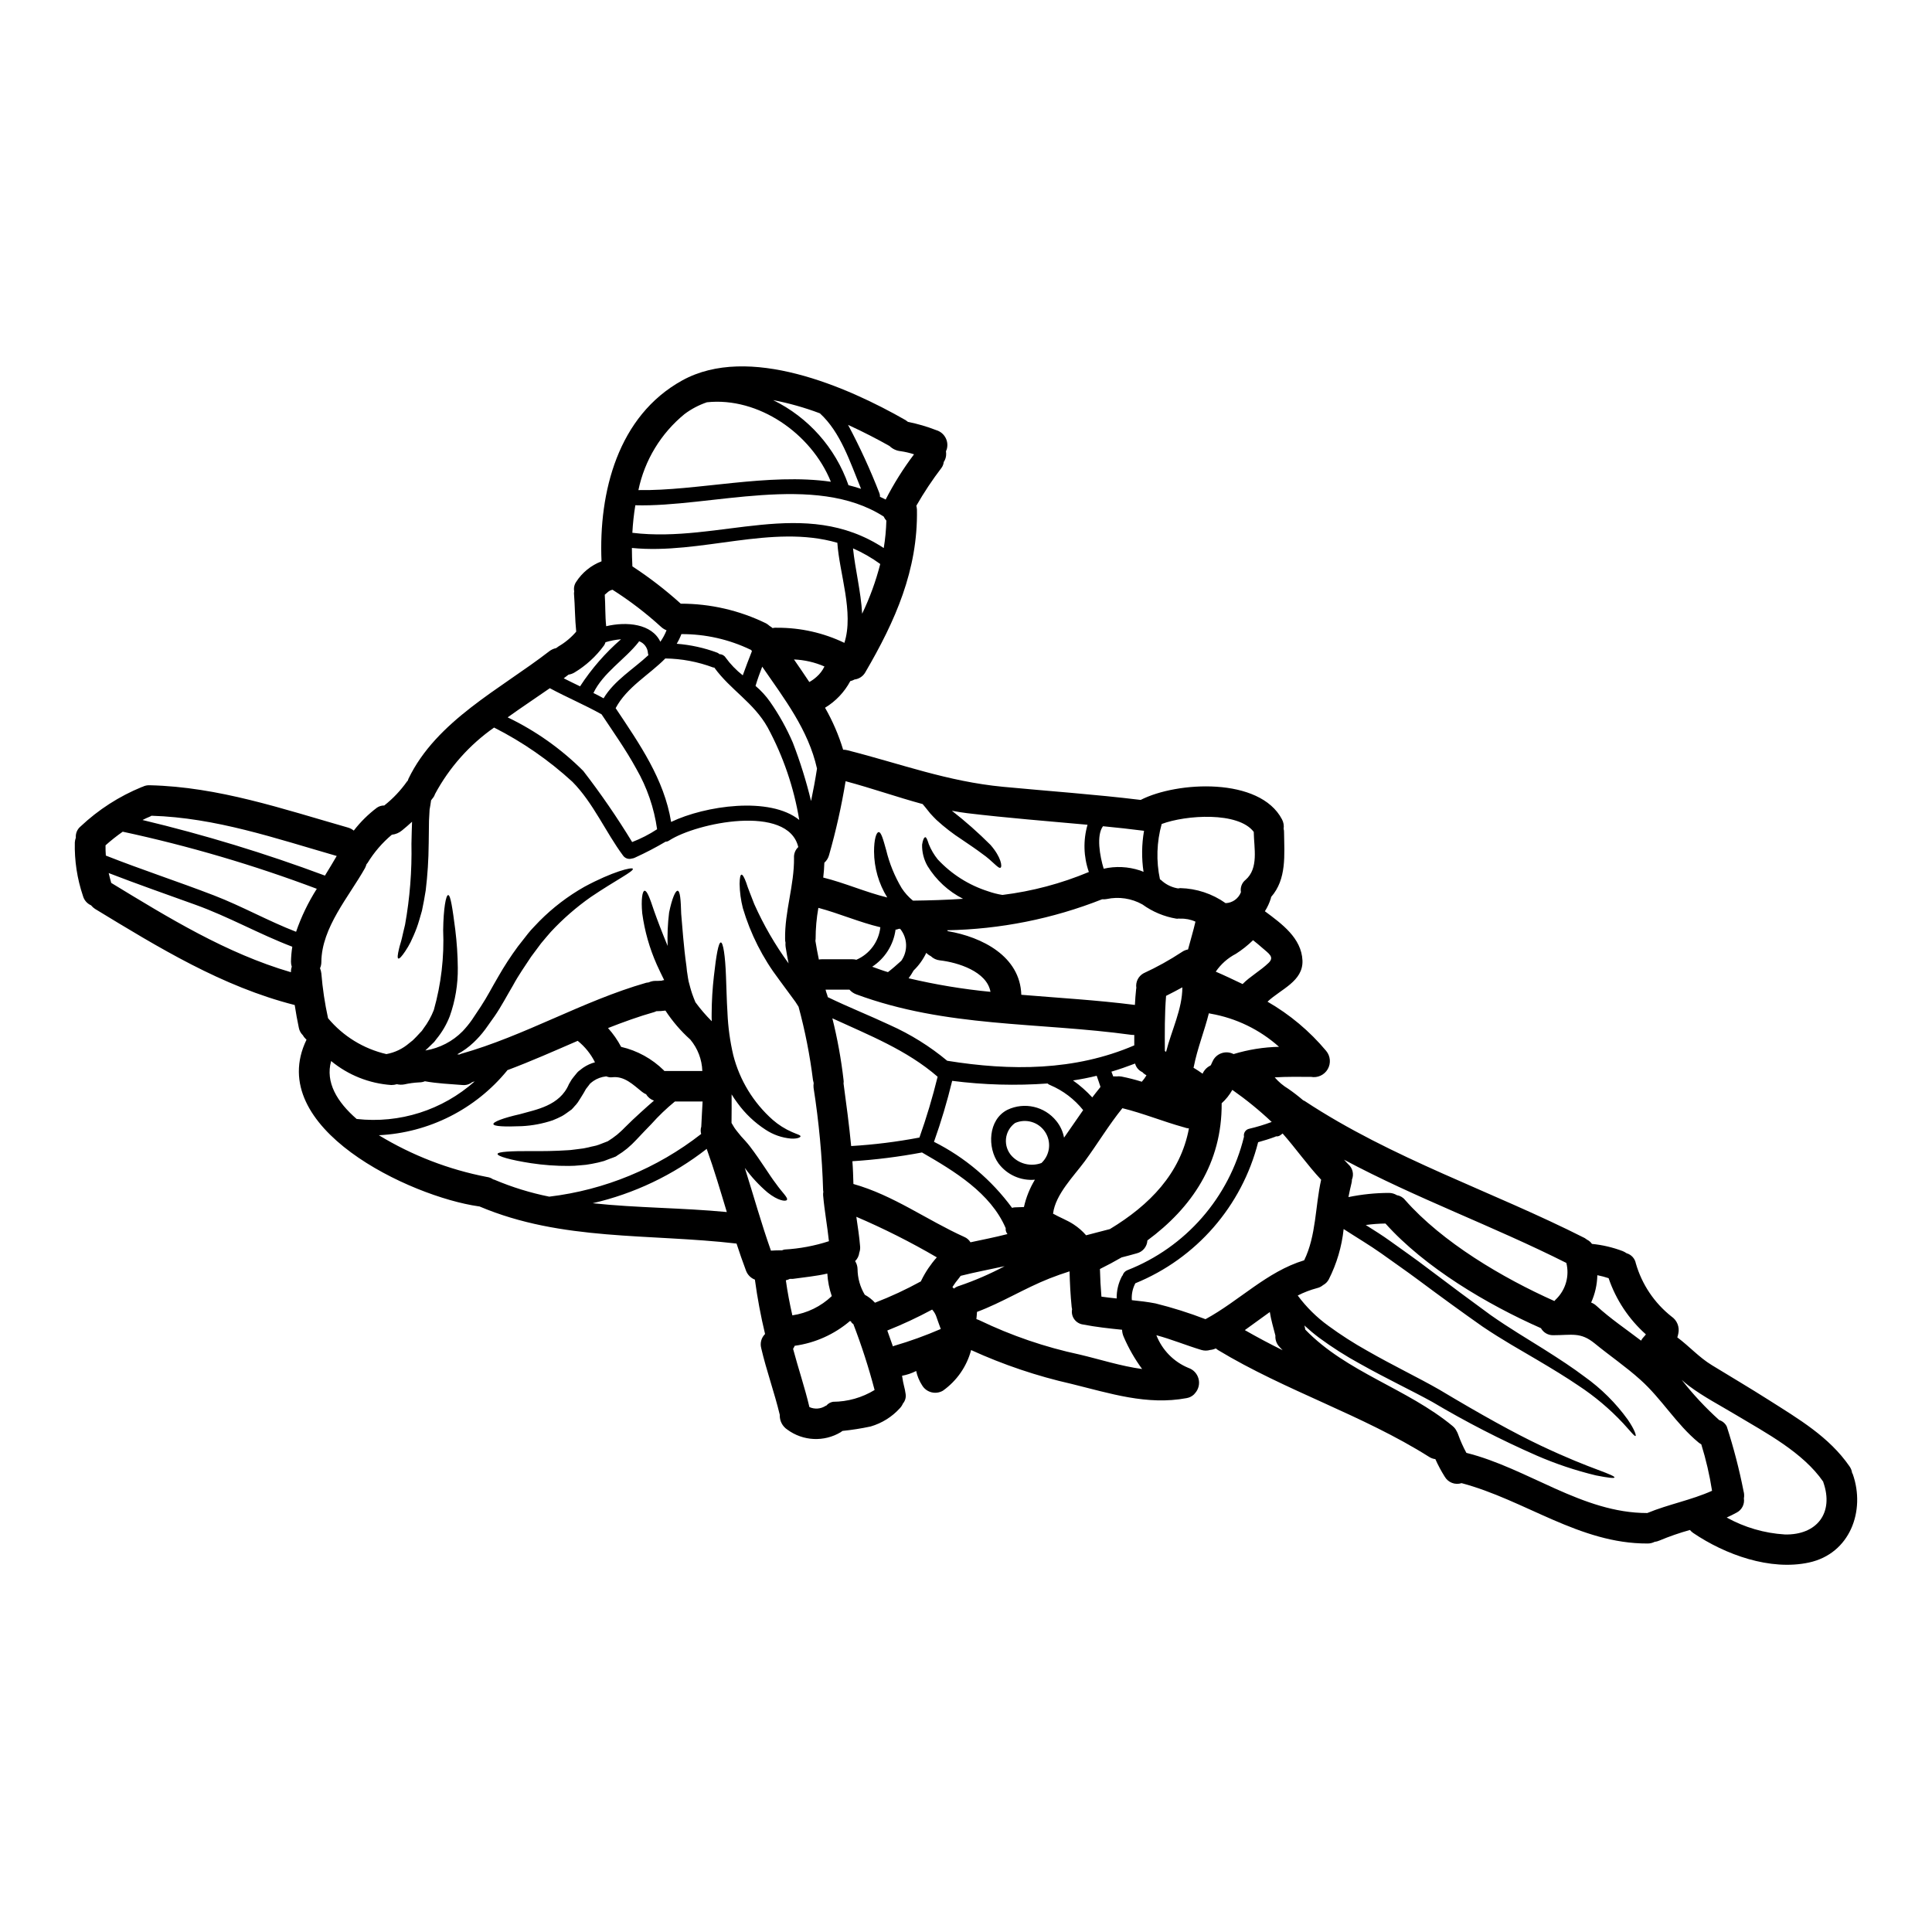 <?xml version="1.0" encoding="UTF-8"?>
<!-- Uploaded to: SVG Repo, www.svgrepo.com, Generator: SVG Repo Mixer Tools -->
<svg fill="#000000" width="800px" height="800px" version="1.1" viewBox="144 144 512 512" xmlns="http://www.w3.org/2000/svg">
 <path d="m370.09 494.86c-0.051 0-1.023-0.836-0.27-0.512-0.188-0.078-0.395-0.188-0.566-0.27v0.004c-4.156 3.543-9.238 5.824-14.648 6.566-0.121 0.281-0.266 0.551-0.43 0.809 1.375 5.172 3.098 10.234 4.328 15.434 1.391 0.629 3.004 0.508 4.285-0.324 0.082-0.027 0.137-0.055 0.215-0.082 0.449-0.527 1.07-0.879 1.75-0.996 3.891-0.02 7.703-1.098 11.023-3.125-1.555-5.934-3.441-11.777-5.644-17.504zm-49.988-91.086h0.055l-0.027-0.027zm-14.996-102.89c0 0.027-0.727 0.617-0.836 0.723 0.184 2.754 0.078 5.606 0.375 8.348 5.41-1.289 12.09-0.672 14.355 4.121 0.664-0.945 1.215-1.969 1.641-3.043-0.516-0.199-0.988-0.492-1.402-0.859-4.008-3.664-8.328-6.969-12.914-9.883-0.449 0.09-0.871 0.297-1.223 0.594zm329.91 233.8c3.394 9.695-0.727 21.031-11.605 23.398-10.285 2.234-22.191-2.07-30.699-7.832l-0.004-0.004c-0.32-0.223-0.609-0.488-0.863-0.785-2.75 0.762-5.449 1.699-8.082 2.801-0.41 0.18-0.844 0.297-1.289 0.352-0.574 0.293-1.215 0.438-1.859 0.43-17.992 0.082-32.453-11.523-49.281-15.996-1.711 0.555-3.574-0.164-4.469-1.723-0.938-1.488-1.766-3.039-2.481-4.641-0.605-0.07-1.188-0.285-1.695-0.625-17.582-11.09-38.023-17.477-55.891-28.273v0.004c-0.219-0.141-0.426-0.293-0.621-0.461v0.027c-0.469 0.215-0.969 0.348-1.48 0.395-0.754 0.227-1.559 0.227-2.316 0-4.094-1.238-7.918-2.828-11.93-3.906 1.531 3.922 4.594 7.051 8.484 8.66 1.32 0.441 2.332 1.52 2.688 2.867 0.359 1.344 0.016 2.781-0.91 3.824-0.066 0.086-0.137 0.168-0.215 0.242-0.027 0.027-0.055 0.055-0.055 0.078-0.543 0.523-1.23 0.871-1.969 0.996-10.527 1.969-20.305-1.262-30.512-3.766-9.152-2.066-18.07-5.074-26.605-8.969-1.156 4.352-3.805 8.164-7.477 10.77-1.918 1.113-4.375 0.477-5.512-1.426-0.754-1.16-1.285-2.445-1.574-3.797-1.18 0.602-2.441 1.027-3.742 1.266 0.395 2.691 0.727 3.125 0.945 4.793 0.152 0.914-0.102 1.852-0.703 2.559-0.195 0.457-0.469 0.879-0.809 1.238-2.086 2.305-4.773 3.981-7.754 4.848-2.469 0.531-4.969 0.922-7.481 1.18-0.137 0.117-0.281 0.223-0.434 0.324-4.426 2.656-10.016 2.391-14.168-0.676-1.305-0.859-2.066-2.34-1.996-3.902-1.426-5.953-3.543-11.742-4.93-17.711h0.004c-0.352-1.336 0.039-2.754 1.023-3.723-1.141-4.754-2.039-9.559-2.695-14.406-1.094-0.418-1.957-1.293-2.359-2.394-0.891-2.363-1.723-4.766-2.504-7.164-23.133-2.691-46.293-0.59-68.133-9.84-0.078-0.027-0.16 0-0.238-0.027-17.988-2.559-56.902-20.785-45.59-44.16l-0.297-0.297c-0.27-0.258-0.5-0.559-0.676-0.891-0.535-0.516-0.902-1.184-1.051-1.914-0.434-2.019-0.789-4.039-1.105-6.086-19.199-4.871-36.137-15.27-52.914-25.473-0.398-0.258-0.75-0.574-1.047-0.945-1.062-0.465-1.855-1.383-2.156-2.5-1.547-4.57-2.273-9.371-2.156-14.191 0.031-0.422 0.121-0.84 0.27-1.238-0.098-1.133 0.367-2.238 1.238-2.965 4.731-4.461 10.246-8.012 16.266-10.473 0.047 0.004 0.094-0.008 0.137-0.027 0.605-0.32 1.285-0.469 1.969-0.43 18.203 0.43 35.195 6.273 52.566 11.23 0.539 0.164 1.039 0.43 1.48 0.785 1.77-2.297 3.844-4.344 6.164-6.086 0.566-0.379 1.234-0.578 1.914-0.566 2.32-1.828 4.359-3.988 6.059-6.406l0.188-0.188v-0.004c0.043-0.164 0.098-0.324 0.164-0.48 7.406-15.379 24.371-23.777 37.324-33.797v-0.004c0.539-0.41 1.164-0.695 1.828-0.832 0.215-0.16 0.43-0.324 0.672-0.484h0.004c1.75-1.023 3.316-2.336 4.633-3.879-0.352-3.367-0.324-6.731-0.594-10.125h-0.004c0.008-0.188 0.023-0.379 0.059-0.566-0.16-0.859 0.023-1.75 0.512-2.477 1.605-2.492 3.961-4.406 6.731-5.465-0.789-18.367 4.363-38.539 21.383-47.938 17.609-9.719 43.691 1.645 59.215 10.531v0.004c0.215 0.137 0.422 0.289 0.621 0.453 2.551 0.508 5.055 1.238 7.477 2.184 2.125 0.621 3.375 2.812 2.828 4.953-0.055 0.215-0.133 0.426-0.242 0.617 0.031 0.227 0.047 0.449 0.051 0.676 0.023 0.785-0.203 1.559-0.645 2.207-0.055 0.543-0.25 1.062-0.566 1.508-2.449 3.207-4.684 6.57-6.691 10.07 0.082 0.336 0.137 0.68 0.16 1.023 0.27 16.023-5.738 29.52-13.68 43.113v0.004c-0.594 1.055-1.652 1.766-2.856 1.91-0.352 0.195-0.73 0.344-1.129 0.43-1.555 2.91-3.867 5.348-6.691 7.055 2.012 3.516 3.621 7.246 4.797 11.125 0.371-0.008 0.742 0.039 1.102 0.133 14.137 3.582 26.523 8.293 41.285 9.695 12.145 1.156 24.34 1.996 36.461 3.477 9.617-4.93 31.586-6.113 37.461 5.168l-0.004-0.004c0.406 0.762 0.555 1.629 0.43 2.481 0.078 0.297 0.113 0.605 0.109 0.914 0.078 6.008 0.723 12.441-3.422 17.156l-0.082 0.395c-0.371 1.195-0.902 2.336-1.574 3.394 4.496 3.34 9.695 7.086 9.961 13.059 0.215 5.512-5.734 7.57-9.262 10.906 5.906 3.398 11.164 7.809 15.535 13.035 1.148 1.371 1.312 3.312 0.414 4.856-0.898 1.543-2.668 2.359-4.422 2.035-3.148 0-6.41-0.078-9.617 0.133v0.004c1.027 1.188 2.234 2.207 3.582 3.019 1.363 0.941 2.68 1.957 3.938 3.039 0.133 0.078 0.242 0.105 0.395 0.188 23.223 15.324 49.594 23.855 74.27 36.352l-0.004 0.004c0.199 0.117 0.387 0.25 0.566 0.395 0.527 0.258 0.98 0.648 1.32 1.129 2.793 0.273 5.535 0.918 8.156 1.914 0.363 0.152 0.703 0.34 1.023 0.562 1.266 0.363 2.211 1.406 2.453 2.695 1.602 5.566 4.91 10.492 9.457 14.082 1.457 0.984 2.172 2.754 1.805 4.473-0.066 0.355-0.156 0.707-0.273 1.047 3.18 2.363 5.762 5.305 9.184 7.379 5.012 3.07 10.043 6.031 15 9.184 7.914 5.035 16.051 9.773 21.465 17.637 0.355 0.508 0.586 1.086 0.672 1.699 0.055 0.121 0.133 0.23 0.191 0.363zm-18.043 15.969c8.59 0.188 13.059-5.762 10.234-13.816l-0.004-0.004c0.004-0.043-0.004-0.09-0.027-0.133v-0.027c-5.332-7.754-15.188-12.953-23.133-17.711-4.176-2.508-8.539-4.766-12.441-7.676-0.676-0.512-1.32-1.051-1.941-1.617h0.004c2.992 3.84 6.316 7.406 9.938 10.664 0.883 0.266 1.617 0.891 2.019 1.723 1.816 5.617 3.301 11.336 4.441 17.129 0.176 0.621 0.203 1.273 0.086 1.91 0.238 1.543-0.547 3.066-1.941 3.769-0.863 0.484-1.723 0.891-2.613 1.297 4.727 2.621 9.977 4.156 15.375 4.484zm-19.262-11.586c-0.648-4.164-1.605-8.277-2.852-12.305-0.254-0.145-0.5-0.309-0.73-0.488-5.902-4.871-9.75-11.551-15.402-16.613-3.852-3.473-8.133-6.379-12.148-9.668-3.742-3.043-6.008-2.152-10.879-2.152h0.004c-1.375 0.062-2.664-0.656-3.336-1.859-14.207-6.277-30.738-16.051-41.203-27.734-1.75 0.023-3.492 0.152-5.223 0.391 2.234 1.402 4.418 2.773 6.434 4.227 3.449 2.481 6.812 4.82 9.84 7.137 6.168 4.66 11.742 8.809 16.773 12.469 5.039 3.543 9.84 6.356 14.059 9.02 4.219 2.664 7.836 5.039 10.852 7.324l0.004 0.004c4.422 3.144 8.293 6.992 11.469 11.391 1.887 2.754 2.262 4.227 2.074 4.328-0.297 0.16-1.129-1-3.309-3.371v0.004c-3.555-3.801-7.551-7.164-11.902-10.016-3.043-2.074-6.691-4.305-10.934-6.812-4.242-2.508-9.129-5.223-14.434-8.805-5.172-3.637-10.836-7.746-16.992-12.332-3.098-2.316-6.41-4.578-9.805-7.031-3.121-2.207-6.543-4.227-9.988-6.465l-0.004 0.004c-0.488 4.648-1.828 9.172-3.941 13.344-0.344 0.641-0.867 1.164-1.508 1.508-0.457 0.383-0.996 0.652-1.574 0.789-1.781 0.473-3.504 1.133-5.144 1.969 2.269 3.062 4.992 5.758 8.074 7.996 3.305 2.422 6.754 4.637 10.328 6.633 6.867 3.938 13.383 7.031 19.121 10.316 11.176 6.691 19.957 11.551 26.902 14.84 6.945 3.285 11.875 5.195 15.051 6.379 3.176 1.184 4.527 1.777 4.473 2.047-0.055 0.27-1.535 0.133-4.93-0.539h0.004c-5.394-1.297-10.66-3.062-15.746-5.277-9.477-4.16-18.691-8.898-27.59-14.184-5.602-3.098-12.172-6.168-19.199-10.129v0.004c-3.762-2.051-7.379-4.356-10.824-6.894-1.324-0.996-2.613-2.074-3.906-3.258 0.051 0.215 0.105 0.395 0.16 0.617 0.039 0.16 0.066 0.32 0.082 0.484 10.961 11.34 26.957 15.566 39.047 25.555l-0.004 0.004c0.461 0.367 0.828 0.84 1.078 1.371 0.164 0.273 0.297 0.562 0.395 0.863 0.598 1.68 1.328 3.309 2.18 4.871 16.348 4.094 30.699 15.969 47.934 15.945 5.594-2.316 11.656-3.418 17.172-5.898zm-18.148-40.715c0.223-0.23 0.43-0.473 0.617-0.727-4.523-4.027-7.93-9.16-9.883-14.895-0.977-0.324-1.977-0.59-2.988-0.789-0.051 2.504-0.609 4.969-1.641 7.246 0.531 0.199 1.012 0.5 1.426 0.887 3.664 3.371 7.836 6.168 11.809 9.211 0.168-0.348 0.391-0.66 0.66-0.934zm-23.133-10.102c2.516-2.492 3.527-6.125 2.668-9.559-19.418-9.773-39.832-17.152-58.918-27.359 0.375 0.395 0.75 0.836 1.156 1.238 1.141 1.008 1.52 2.633 0.941 4.039 0.004 0.348-0.043 0.691-0.137 1.023-0.297 1.18-0.539 2.398-0.789 3.609h0.004c3.551-0.73 7.168-1.102 10.797-1.105 0.715 0.012 1.41 0.219 2.019 0.594 0.855 0.137 1.637 0.586 2.18 1.266 9.84 11.207 25.879 20.684 39.59 26.797l-0.004-0.004c0.145-0.199 0.309-0.379 0.492-0.539zm-66.809-10.258c3.203-6.543 2.91-14.301 4.496-21.352-3.633-3.879-6.691-8.266-10.207-12.254-0.188 0.133-0.395 0.297-0.562 0.43v-0.004c-0.34 0.273-0.781 0.391-1.211 0.328-0.051 0.043-0.105 0.078-0.164 0.105-1.512 0.566-3.019 1.023-4.555 1.453-4.301 16.922-16.383 30.801-32.555 37.391-0.027 0.051-0.027 0.133-0.082 0.184v0.004c-0.656 1.324-0.945 2.805-0.832 4.281 2.102 0.215 4.203 0.461 6.273 0.863 4.496 1.117 8.922 2.512 13.246 4.176 8.961-4.863 16.27-12.617 26.152-15.605zm-5.711 23.832c-0.27-0.297-0.562-0.59-0.863-0.914-0.754-0.797-1.133-1.871-1.051-2.965-0.535-2.102-1.156-4.148-1.48-6.246-2.207 1.574-4.418 3.203-6.625 4.793 3.289 1.883 6.625 3.66 10.02 5.332zm-3.016-60.453c0.043-0.023 0.09-0.031 0.133-0.027-3.269-3.086-6.762-5.93-10.445-8.512-0.742 1.328-1.695 2.527-2.828 3.543 0.109 15.914-7.941 27.684-19.68 36.352-0.086 1.641-1.234 3.031-2.828 3.422-1.348 0.395-2.668 0.727-4.016 1.078-1.859 1.074-3.769 2.098-5.734 3.07 0.055 2.449 0.188 4.898 0.395 7.324 1.348 0.188 2.691 0.352 4.039 0.484-0.035-2.055 0.445-4.082 1.402-5.902 0.066-0.078 0.129-0.156 0.188-0.242 0.184-0.613 0.641-1.109 1.234-1.344 15.457-6.055 26.992-19.258 30.918-35.387v-0.027c-0.184-0.957 0.441-1.887 1.398-2.074 1.977-0.465 3.922-1.051 5.824-1.758zm-0.699-42.199c1.617-1.574 0.055-2.453-1.723-4.016-0.789-0.695-1.574-1.348-2.398-1.992-1.391 1.355-2.914 2.566-4.551 3.609-2.141 1.109-3.973 2.734-5.332 4.727 2.398 1.023 4.723 2.156 7.113 3.285 2.043-2.086 4.684-3.488 6.891-5.613zm2.754 22.242c-5.098-4.559-11.367-7.598-18.105-8.777-0.164-0.02-0.328-0.059-0.484-0.109-1.156 4.66-3.043 9.293-3.988 14.137-0.023 0.109-0.051 0.188-0.078 0.297 0.836 0.488 1.613 1.023 2.398 1.574 0.312-0.695 0.793-1.297 1.402-1.754 0.27-0.188 0.535-0.324 0.789-0.484 0.215-0.484 0.43-0.969 0.672-1.426l-0.004 0.004c1.098-1.852 3.449-2.527 5.359-1.535 3.914-1.191 7.969-1.836 12.059-1.926zm-8.867-44.238c3.543-3.07 2.234-8.453 2.18-12.629v-0.078c-4.094-5.441-18.016-4.5-24.402-2.102-1.336 4.781-1.492 9.82-0.457 14.676 0.078 0.055 0.16 0.082 0.238 0.133h0.004c1.141 1.098 2.57 1.852 4.121 2.184 0.152 0.012 0.305 0.039 0.453 0.082 0.18-0.043 0.359-0.07 0.539-0.082 4.32 0.098 8.512 1.488 12.039 3.984 1.816-0.059 3.422-1.207 4.066-2.906-0.23-1.23 0.238-2.484 1.219-3.262zm-15.242 18.449c0.645-2.453 1.398-4.898 1.969-7.379-1.273-0.578-2.668-0.848-4.066-0.789-0.105 0-0.215-0.027-0.352-0.027h0.004c-0.215 0.039-0.43 0.047-0.645 0.027-3.25-0.543-6.328-1.836-8.996-3.769-2.879-1.617-6.254-2.125-9.48-1.43-0.391 0.074-0.789 0.094-1.184 0.055-13.094 5.18-27.012 7.961-41.09 8.215 0.055 0.086 0.117 0.168 0.188 0.242 9.055 1.535 19.172 6.652 19.469 16.859 9.965 0.836 20.012 1.402 30.105 2.691 0.082-1.398 0.164-2.824 0.328-4.227v-0.004c0-0.09 0.02-0.18 0.051-0.266-0.242-1.582 0.531-3.144 1.941-3.906 3.5-1.613 6.875-3.484 10.094-5.602 0.496-0.352 1.066-0.594 1.668-0.699zm0.238 47.422h0.004c-0.441-0.035-0.879-0.133-1.293-0.297-0.027-0.027-0.055-0.027-0.109-0.027-5.465-1.508-10.742-3.691-16.234-5.039-3.637 4.5-6.57 9.426-9.988 14.086-2.883 3.906-7.731 8.75-8.375 13.777 0 0.027-0.027 0.051-0.027 0.078 1.695 0.969 3.848 1.777 5.469 2.856h-0.004c1.234 0.801 2.348 1.77 3.309 2.883 2.074-0.562 4.176-1.074 6.297-1.641 10.512-6.348 18.723-14.727 20.957-26.684zm-1.746-37.391c-1.43 0.789-2.859 1.535-4.309 2.258-0.395 4.875-0.352 9.75-0.324 14.621h0.004c0.098 0.082 0.207 0.156 0.32 0.219 1.426-5.672 4.312-11.332 4.312-17.09zm-9.508 23.32c-0.16-0.109-0.352-0.242-0.535-0.352-0.184-0.105-0.395-0.328-0.539-0.488-0.961-0.43-1.676-1.27-1.941-2.285-2.074 0.789-4.172 1.535-6.273 2.152 0.16 0.434 0.324 0.863 0.484 1.266 0.277-0.027 0.559-0.027 0.836 0 0.445-0.059 0.902-0.051 1.344 0.027 1.82 0.363 3.621 0.82 5.391 1.375 0.461-0.523 0.875-1.09 1.234-1.688zm-1.773-54.316c0.324 0.133 0.672 0.238 0.996 0.395v-0.004c-0.535-3.609-0.492-7.281 0.133-10.879-3.609-0.461-7.238-0.863-10.879-1.211-1.801 2.426-0.836 7.941 0.188 11.258 3.172-0.719 6.481-0.562 9.57 0.449zm-1.457 46.371v-2.754c-0.211 0-0.457 0-0.695-0.023-24.883-3.422-49.094-1.887-73.059-10.773l-0.004-0.004c-0.664-0.254-1.258-0.672-1.723-1.211h-6.328c0.188 0.863 0.395 1.129 0.594 1.992 5.441 2.641 11.039 4.848 16.426 7.379 5.481 2.449 10.602 5.637 15.215 9.477 16.793 2.707 33.793 2.707 49.574-4.078zm2.074 85.77v-0.004c-1.941-2.641-3.574-5.496-4.871-8.508-0.266-0.594-0.414-1.234-0.434-1.887-3.473-0.352-6.945-0.727-10.391-1.402v0.004c-0.926-0.141-1.754-0.648-2.293-1.41-0.539-0.762-0.742-1.715-0.566-2.629-0.027-0.16-0.078-0.352-0.105-0.539-0.324-3.148-0.484-6.328-0.566-9.504-1.773 0.566-3.543 1.18-5.328 1.887-6.547 2.586-12.629 6.406-19.199 8.859-0.027 0.645-0.109 1.262-0.164 1.914l-0.004-0.004c0.285 0.086 0.566 0.195 0.84 0.32 8.449 4.066 17.352 7.113 26.523 9.074 5.383 1.273 10.957 3.078 16.559 3.832zm-11.066-74.695v-0.188c-0.297-0.941-0.645-1.887-0.969-2.824-2.074 0.512-4.172 0.918-6.273 1.238l-0.004-0.004c1.855 1.316 3.566 2.824 5.106 4.496 0.688-0.914 1.414-1.801 2.141-2.719zm-3.043-57.012c-1.414-4.035-1.539-8.41-0.352-12.52-10.629-0.969-21.273-1.801-31.883-3.07-1.375-0.16-2.719-0.395-4.066-0.645 3.594 2.805 7.012 5.828 10.234 9.051 2.887 3.312 3.125 5.766 2.668 6.035-0.566 0.395-2.102-1.777-4.875-3.688-1.453-1.105-3.254-2.316-5.356-3.742-2.387-1.543-4.637-3.285-6.731-5.199-0.566-0.59-1.078-1.051-1.672-1.746-0.457-0.539-0.887-1.105-1.32-1.645-0.238-0.297-0.457-0.562-0.699-0.836-6.84-1.859-13.465-4.199-20.414-6.059-1.086 6.613-2.551 13.16-4.391 19.605-0.207 0.77-0.637 1.465-1.238 1.992-0.051 1.32-0.133 2.637-0.297 3.938 5.762 1.426 11.203 3.879 16.965 5.277v-0.004c-2.266-3.656-3.477-7.867-3.5-12.172 0-3.281 0.617-5.09 1.211-5.144 0.672-0.051 1.211 1.914 1.992 4.723h0.004c0.855 3.562 2.246 6.977 4.121 10.125 0.816 1.25 1.824 2.371 2.984 3.312 4.418-0.055 8.832-0.188 13.277-0.484-3.887-1.969-7.148-4.981-9.422-8.699-0.984-1.719-1.477-3.676-1.43-5.656 0.188-1.289 0.539-1.941 0.836-1.969 0.297-0.027 0.566 0.695 0.945 1.859 0.582 1.449 1.379 2.801 2.359 4.012 3.641 3.918 8.23 6.828 13.328 8.453 1.242 0.441 2.523 0.77 3.824 0.973 7.875-0.969 15.574-3.016 22.895-6.078zm-6.574 70.395c1.695-2.422 3.367-4.871 5.062-7.297-2.316-2.898-5.316-5.176-8.727-6.625-0.266-0.09-0.504-0.234-0.703-0.43-8.43 0.613-16.898 0.375-25.281-0.699-1.324 5.465-2.934 10.859-4.82 16.156 8.184 4.117 15.273 10.117 20.691 17.504 0.254-0.09 0.52-0.133 0.789-0.137 0 0 1.156-0.027 2.363-0.082h-0.004c0.566-2.555 1.551-5 2.906-7.242-3.742 0.332-7.391-1.301-9.641-4.309-3.043-4.199-2.754-11.633 2.363-14.219 4.481-2.141 9.848-0.914 12.953 2.961 1.043 1.277 1.746 2.797 2.047 4.418zm-5.953 6.691c2.262-2.16 2.648-5.633 0.914-8.234-1.734-2.606-5.086-3.59-7.949-2.336-1.367 0.992-2.242 2.523-2.402 4.203-0.16 1.68 0.41 3.348 1.566 4.578 2.023 2.129 5.129 2.84 7.875 1.805zm-9.531 17.586c0-0.082 0.027-0.188 0.027-0.273-4.016-9.371-13.68-15.16-22.191-20.074-6.094 1.148-12.254 1.926-18.445 2.32 0.16 1.992 0.211 4.012 0.27 6.031 10.629 2.992 19.418 9.531 29.379 14.031 0.684 0.285 1.262 0.785 1.645 1.422 3.281-0.699 6.57-1.348 9.801-2.18-0.289-0.359-0.461-0.801-0.48-1.262zm-4.016-62.934c-0.969-5.387-8.66-7.785-13.383-8.32-0.918-0.09-1.781-0.492-2.445-1.133-0.445-0.215-0.844-0.508-1.184-0.863-0.832 1.75-1.969 3.34-3.363 4.688-0.391 0.711-0.832 1.395-1.32 2.047 7.144 1.688 14.395 2.891 21.699 3.598zm3.754 72.723c-3.906 0.863-7.809 1.574-11.66 2.559h0.004c-0.137 0.215-0.289 0.422-0.457 0.617-0.625 0.746-1.203 1.535-1.723 2.359 0.125 0.141 0.254 0.27 0.391 0.395 0.426-0.332 0.91-0.578 1.43-0.723 4.141-1.41 8.16-3.148 12.016-5.207zm-16.926 16.641c-0.395-1.023-0.727-2.047-1.105-3.07h0.004c-0.238-0.77-0.641-1.477-1.184-2.07-3.852 2.074-7.82 3.926-11.883 5.547 0.484 1.43 0.996 2.824 1.484 4.199 0.113-0.035 0.219-0.078 0.324-0.137 4.207-1.23 8.336-2.723 12.363-4.469zm-5.113-12.953c1.074-2.184 2.445-4.215 4.066-6.031-6.883-4.019-14.004-7.609-21.328-10.746 0.375 2.613 0.789 5.199 0.996 7.809 0.059 0.574-0.016 1.156-0.215 1.699-0.098 0.848-0.484 1.641-1.102 2.234 0.41 0.637 0.633 1.371 0.645 2.129 0.023 2.391 0.684 4.734 1.91 6.785 1.02 0.551 1.938 1.27 2.719 2.125 0-0.016 0.012-0.027 0.027-0.027 4.172-1.609 8.23-3.496 12.148-5.652 0.035-0.117 0.059-0.215 0.133-0.324zm-0.539-37.785c1.875-5.285 3.484-10.66 4.82-16.109-8.16-7.086-18.203-11.02-27.898-15.484 1.344 5.371 2.332 10.82 2.965 16.32 0.051 0.312 0.051 0.633 0 0.945 0.75 5.512 1.48 11.02 2.019 16.586 6.066-0.363 12.102-1.113 18.074-2.25zm-1.426-181.05v-0.004c-1.152-0.383-2.34-0.66-3.543-0.832-1.113-0.109-2.16-0.594-2.961-1.375-3.098-1.746-6.867-3.715-10.988-5.602 3.125 5.852 5.894 11.887 8.297 18.07 0.129 0.316 0.184 0.656 0.16 0.996 0.512 0.242 1.023 0.457 1.508 0.727 2.156-4.207 4.672-8.219 7.523-11.992zm-3.422 134.27v-0.004c1.848-2.582 1.738-6.078-0.27-8.535h-0.211c-0.348 0-0.695 0.297-0.996 0.215-0.535 4.023-2.797 7.613-6.191 9.84 1.375 0.484 2.754 1.023 4.172 1.43 1.137-0.859 2.344-1.934 3.477-2.957zm-3.906-116.68 0.004-0.004c-0.297-0.328-0.543-0.703-0.73-1.105-18.281-11.715-45.969-2.422-65.812-2.988-0.398 2.418-0.66 4.852-0.789 7.297 23.223 2.824 45.48-9.801 66.621 4.039 0.398-2.398 0.629-4.82 0.691-7.25zm-7.965 116.35c3.519-1.516 5.949-4.809 6.359-8.617-5.574-1.32-10.879-3.66-16.426-5.141-0.488 2.719-0.73 5.477-0.73 8.238 0 0.172-0.02 0.344-0.055 0.512 0.273 1.668 0.566 3.312 0.918 4.957v-0.004c0.258-0.055 0.523-0.078 0.789-0.078h8.098c0.355 0 0.707 0.047 1.047 0.133zm1.535-91.711v0.004c2.027-4.223 3.637-8.633 4.797-13.172-2.25-1.641-4.668-3.027-7.215-4.144 0.539 5.402 2.098 11.461 2.418 17.305zm-3.66-34.066c1.156 0.273 2.262 0.621 3.367 0.973-2.961-7.246-5.41-14.957-10.906-20.012v0.004c-4.023-1.516-8.168-2.688-12.387-3.5 9.332 4.57 16.488 12.629 19.926 22.438zm-1.051 41.797c2.586-8.027-1.348-18.5-1.859-26.523-17.371-5.039-36.164 3.176-54.449 1.371 0 1.645 0.055 3.285 0.133 4.875v0.004c4.523 2.961 8.809 6.266 12.82 9.887 7.84-0.012 15.578 1.777 22.621 5.223 0.34 0.199 0.656 0.434 0.945 0.699 0.273 0.145 0.527 0.328 0.75 0.539 0.426-0.098 0.863-0.125 1.297-0.082 6.141-0.023 12.207 1.344 17.742 4zm-3.336 173.12v0.004c-0.664-1.93-1.062-3.941-1.184-5.981-2.992 0.699-6.113 0.969-9.105 1.402-0.297 0.023-0.562 0-0.836 0h0.004c-0.328 0.176-0.684 0.301-1.051 0.375 0.434 3.125 1.023 6.223 1.723 9.293h0.004c3.926-0.578 7.574-2.363 10.445-5.102zm-0.754-14.543c-0.43-4.066-1.18-8.055-1.535-12.117h-0.004c-0.023-0.332-0.004-0.668 0.055-0.996-0.004-0.117-0.023-0.234-0.055-0.348-0.273-9.109-1.121-18.195-2.531-27.199-0.047-0.422-0.035-0.844 0.027-1.262-0.082-0.273-0.133-0.539-0.188-0.812-0.816-6.551-2.09-13.039-3.82-19.414-0.516-0.859-1.082-1.688-1.699-2.477-1.133-1.535-2.289-3.121-3.477-4.723h0.004c-4.32-5.68-7.566-12.094-9.59-18.934-0.535-2.106-0.824-4.266-0.863-6.438 0.027-1.508 0.188-2.363 0.488-2.426s0.75 0.699 1.262 2.102c0.457 1.48 1.266 3.422 2.152 5.734l0.004 0.004c2.473 5.527 5.512 10.777 9.078 15.672-0.297-1.453-0.566-2.91-0.789-4.387-0.051-0.367-0.059-0.738-0.027-1.105-0.082-0.316-0.117-0.645-0.109-0.969-0.133-7.297 2.453-14.273 2.363-21.543h-0.004c-0.059-1.062 0.355-2.098 1.133-2.828-2.719-11.441-26.953-6.465-34.242-1.719l-0.004-0.004c-0.262 0.195-0.582 0.301-0.91 0.297-2.609 1.543-5.297 2.941-8.055 4.199-0.273 0.152-0.578 0.242-0.891 0.27-0.852 0.27-1.781-0.035-2.312-0.754-4.66-6.273-7.918-14.004-13.438-19.578-6.231-5.719-13.219-10.559-20.762-14.379-6.523 4.566-11.879 10.598-15.648 17.609-0.09 0.266-0.207 0.52-0.348 0.758-0.215 0.297-0.457 0.59-0.699 0.914-0.105 0.789-0.238 1.617-0.395 2.453-0.051 0.969-0.105 1.969-0.16 2.965-0.027 1.992-0.051 4.066-0.078 6.164l-0.004-0.004c-0.031 4.113-0.293 8.223-0.789 12.309-0.297 1.914-0.645 3.715-0.996 5.383-0.484 1.668-0.891 3.203-1.402 4.578-0.512 1.375-1.074 2.613-1.574 3.664h0.004c-0.438 0.875-0.934 1.723-1.484 2.531-0.887 1.32-1.508 1.992-1.801 1.887-0.297-0.105-0.188-1.051 0.188-2.613 0.16-0.789 0.512-1.723 0.75-2.754 0.238-1.031 0.512-2.285 0.84-3.578v-0.004c1.273-7.078 1.84-14.27 1.695-21.461 0.051-1.996 0.078-3.824 0.16-5.844-0.863 0.789-1.75 1.574-2.668 2.312-0.766 0.637-1.703 1.031-2.691 1.133-2.535 2.129-4.707 4.656-6.434 7.481-0.082 0.105-0.188 0.215-0.27 0.324v-0.004c-0.102 0.352-0.234 0.695-0.395 1.023-4.281 7.621-11.496 15.742-11.578 24.883v0.004c0.004 0.574-0.113 1.141-0.352 1.668 0.18 0.438 0.297 0.902 0.352 1.371 0.324 3.996 0.918 7.961 1.777 11.875 3.981 4.769 9.41 8.105 15.457 9.508 2.231-0.406 4.312-1.402 6.031-2.883l0.945-0.754c0.352-0.297 0.672-0.699 1.023-1.023l1.023-1.102 0.27-0.273 0.082-0.105 0.051-0.055 0.395-0.562h-0.004c1.145-1.508 2.07-3.168 2.758-4.93 1.941-6.879 2.777-14.023 2.473-21.168 0.082-5.734 0.727-9.344 1.348-9.289 0.617 0.055 1.129 3.5 1.859 9.156 0.418 3.367 0.645 6.758 0.672 10.152 0.051 4.356-0.672 8.684-2.125 12.789-0.848 2.199-2.043 4.242-3.543 6.059l-0.512 0.672-0.078 0.082-0.16 0.188-0.133 0.105-0.273 0.273-1.074 1.047c-0.215 0.215-0.461 0.434-0.672 0.621l-0.004 0.004c0.02 0.004 0.039 0.012 0.051 0.027 3.727-0.617 7.16-2.398 9.805-5.09 0.887-0.938 1.707-1.938 2.449-2.992 0.789-1.18 1.574-2.363 2.398-3.609 1.668-2.531 2.91-5.008 4.578-7.836 1.574-2.766 3.312-5.434 5.199-7.996 0.914-1.18 1.832-2.344 2.719-3.473 0.891-1.129 2.019-2.207 2.988-3.258 3.547-3.578 7.57-6.648 11.957-9.129 7.516-4.043 12.594-5.25 12.816-4.766 0.301 0.672-4.387 2.938-11.121 7.477-3.856 2.707-7.418 5.812-10.625 9.262-0.836 0.996-1.723 1.969-2.586 3.043-0.863 1.18-1.746 2.363-2.637 3.543-1.574 2.422-3.285 4.789-4.793 7.594-1.535 2.586-3.148 5.656-4.82 8.078-0.883 1.238-1.746 2.449-2.582 3.637l-0.004-0.004c-0.914 1.227-1.934 2.371-3.047 3.422-1.297 1.23-2.754 2.281-4.328 3.125 0.188 0.023 0.395 0.023 0.566 0.051 0.105-0.051 0.211-0.105 0.352-0.16 17.07-4.816 32.203-13.977 49.145-18.848v-0.004c0.227-0.047 0.461-0.082 0.695-0.105 0.531-0.25 1.113-0.383 1.699-0.395 0.59 0 1.18 0 1.773-0.055 0-0.051 0.434-0.133 0.617-0.16-0.645-1.32-1.32-2.664-1.969-4.121h0.004c-1.922-4.316-3.219-8.887-3.848-13.57-0.352-3.66 0.051-5.953 0.617-5.981 0.672-0.051 1.43 2.047 2.504 5.277 0.891 2.531 2.129 5.762 3.609 9.344-0.105-2.957 0.027-5.918 0.391-8.855 0.75-3.664 1.668-5.816 2.262-5.766 0.672 0.082 0.836 2.453 0.941 6.113 0.324 3.543 0.617 8.43 1.402 13.977l0.105 1.023 0.027 0.273 0.027 0.133 0.078 0.512c0.109 0.672 0.188 1.375 0.324 1.969 0.301 1.105 0.566 2.207 0.945 3.312 0.27 0.789 0.566 1.508 0.863 2.234 1.309 1.789 2.754 3.473 4.328 5.035-0.027-0.699-0.051-1.43-0.027-2.102 0.02-3.289 0.219-6.574 0.594-9.84 0.617-5.547 1.211-8.91 1.832-8.938 0.617-0.027 1.18 3.477 1.375 9.055 0.133 2.754 0.16 6.059 0.395 9.641l-0.004-0.004c0.164 3.762 0.676 7.504 1.535 11.172 1.695 6.641 5.344 12.617 10.473 17.16 1.531 1.332 3.258 2.422 5.117 3.227 1.297 0.594 2.289 0.789 2.234 1.16-0.055 0.238-0.836 0.672-2.559 0.562h0.004c-2.391-0.215-4.691-1.02-6.691-2.34-2.914-1.887-5.449-4.297-7.481-7.109-0.535-0.699-1.047-1.48-1.535-2.262 0.027 2.508 0 5.039-0.023 7.57 0.238 0.395 0.457 0.789 0.723 1.211 0.512 0.789 1.18 1.508 1.805 2.312 0.723 0.789 1.574 1.695 2.344 2.691 3.043 3.988 5.117 7.57 6.945 9.938 1.574 2.258 3.258 3.688 2.856 4.254-0.297 0.457-2.312 0.27-5.141-1.996l0.004 0.004c-2.25-1.918-4.266-4.098-6.008-6.488 2.312 7.324 4.359 14.699 6.918 21.918 0.969-0.082 1.969-0.082 2.938-0.082 0.215-0.098 0.441-0.172 0.676-0.215 3.996-0.227 7.945-0.969 11.75-2.203zm-3.281-149.57-0.004 0.004c0.879-0.766 1.594-1.703 2.098-2.754-2.555-1.117-5.293-1.746-8.078-1.859 1.375 1.992 2.754 3.984 4.066 5.977 0.691-0.379 1.332-0.836 1.914-1.367zm-1.457 32.906c0.594-2.824 1.129-5.707 1.574-8.59-2.289-10.289-8.66-18.5-14.516-27.012-0.645 1.672-1.262 3.371-1.773 5.09l-0.004 0.004c1.457 1.23 2.75 2.641 3.848 4.203 2.375 3.394 4.394 7.019 6.035 10.824 1.949 5.047 3.562 10.219 4.832 15.48zm-45.754-82.402c15.379 0.27 34.496-4.606 51.004-2.207-5.195-12.848-19.254-22.516-32.855-21.062-2.129 0.723-4.129 1.777-5.926 3.125-6.262 5.117-10.578 12.23-12.223 20.145zm42.629 87.41-0.004 0.004c-1.414-8.578-4.242-16.859-8.371-24.508-3.691-6.602-9.883-9.965-14.137-15.863-0.109-0.027-0.188 0-0.297-0.027-4.059-1.523-8.352-2.336-12.688-2.394-4.328 4.387-10.18 7.57-13.164 13.168 6.352 9.531 12.844 18.793 14.699 30.156 8.996-4.32 26.176-6.836 33.957-0.531zm-12.551-44.719c-0.082-0.109-0.152-0.227-0.215-0.348-0.031-0.02-0.07-0.031-0.109-0.027-5.727-2.758-12.008-4.176-18.363-4.148-0.336 0.891-0.75 1.746-1.242 2.559 3.676 0.281 7.293 1.078 10.746 2.363 0.223 0.094 0.422 0.227 0.594 0.395 0.656 0 1.262 0.336 1.613 0.887 1.293 1.777 2.824 3.367 4.555 4.723 0.754-2.133 1.586-4.258 2.422-6.402zm-6.652 148.62c-1.695-5.602-3.336-11.207-5.328-16.723v-0.004c-8.902 6.953-19.215 11.871-30.219 14.406 11.77 1.258 23.766 1.203 35.547 2.336zm-6.41-29.285h-7.34c-2.227 1.816-4.305 3.809-6.219 5.953-1.402 1.453-2.481 2.559-3.961 4.144h0.004c-0.777 0.836-1.602 1.625-2.477 2.359-0.844 0.691-1.738 1.32-2.668 1.883l-0.078 0.055-0.055 0.055-0.27 0.16-0.215 0.078-0.395 0.16-0.836 0.301-1.613 0.617v0.004c-1.062 0.309-2.141 0.559-3.231 0.754-1.031 0.207-2.078 0.34-3.125 0.395-0.984 0.105-1.977 0.16-2.965 0.16-3.352 0.023-6.703-0.219-10.02-0.723-5.602-0.863-8.938-1.863-8.883-2.453 0.055-0.59 3.582-0.789 9.129-0.754 2.754 0.027 6.031 0 9.59-0.238 0.887-0.027 1.746-0.215 2.664-0.297 0.926-0.086 1.848-0.242 2.754-0.461 0.887-0.27 1.859-0.352 2.719-0.699 0.789-0.297 1.574-0.59 2.363-0.914 0.859-0.535 1.688-1.117 2.477-1.754 0.645-0.59 1.238-1.051 1.969-1.832 1.32-1.32 2.988-2.91 4.254-4.039s2.363-2.156 3.543-3.148v0.004c-0.871-0.289-1.609-0.883-2.074-1.672-0.387-0.168-0.75-0.383-1.082-0.645-2.363-1.887-4.656-4.227-7.871-3.879v0.004c-0.535 0.066-1.078-0.008-1.574-0.219h-0.16c-1.164 0.129-2.285 0.531-3.258 1.184-0.32 0.223-0.629 0.465-0.918 0.727l-0.051 0.051-0.137 0.188-0.297 0.395c-0.188 0.27-0.395 0.484-0.617 0.789l-0.594 1.051-0.723 1.18-0.84 1.32h-0.004c-0.246 0.355-0.527 0.688-0.832 0.992l-0.395 0.461-0.109 0.105-0.051 0.055-0.188 0.211-0.027 0.027-0.297 0.215c-0.789 0.539-1.535 1.156-2.316 1.574-0.785 0.418-1.574 0.75-2.363 1.074v0.008c-2.672 0.902-5.453 1.434-8.266 1.574-4.606 0.188-7.406 0.055-7.516-0.539-0.105-0.594 2.613-1.641 7.031-2.637 4.199-1.211 10.555-2.18 12.988-7.969l0.699-1.18c0.273-0.395 0.648-0.84 0.945-1.211l0.461-0.562 0.238-0.27 0.027-0.027 0.215-0.188 0.027-0.027 0.055-0.051 0.133-0.082c0.352-0.27 0.59-0.484 1.023-0.789l0.004 0.004c0.941-0.633 1.977-1.109 3.07-1.402-1.098-2.203-2.656-4.141-4.578-5.684-6.168 2.668-12.336 5.414-18.664 7.785 0.004 0.027-0.004 0.059-0.023 0.078-8.398 10.273-20.758 16.504-34.012 17.152 8.805 5.352 18.492 9.094 28.605 11.055 0.609 0.074 1.191 0.293 1.695 0.645 0.082 0.027 0.188 0.055 0.301 0.082 4.688 1.988 9.566 3.496 14.562 4.496 14.684-1.758 28.605-7.504 40.258-16.613-0.184-0.637-0.172-1.309 0.027-1.938 0.059-1.93 0.246-4.219 0.352-6.668zm-10.152-8.082h10.074c-0.102-3.047-1.223-5.977-3.18-8.32-2.523-2.262-4.742-4.848-6.598-7.688-0.793 0.113-1.594 0.168-2.394 0.164-0.164 0.09-0.336 0.16-0.512 0.215-4.172 1.18-8.266 2.668-12.309 4.254 1.363 1.512 2.531 3.184 3.477 4.984 4.273 0.988 8.188 3.141 11.312 6.219 0.051 0.066 0.078 0.121 0.133 0.172zm-4.203-110.21h0.004c-0.074-0.16-0.117-0.336-0.137-0.512-0.082-1.434-1.008-2.684-2.359-3.176-0.055 0.082-0.055 0.16-0.105 0.215-3.582 4.578-9.445 8.16-11.984 13.516 0.918 0.434 1.801 0.918 2.691 1.402 2.82-4.723 7.91-7.738 11.895-11.457zm2.293 46.145c-0.793-5.644-2.664-11.082-5.512-16.023-2.719-4.981-6.059-9.695-9.207-14.434-4.473-2.504-9.211-4.496-13.711-6.918-3.66 2.559-7.477 5.062-11.176 7.727h0.004c7.434 3.57 14.207 8.367 20.035 14.195 4.664 6.039 8.988 12.332 12.953 18.848 2.32-0.895 4.535-2.031 6.613-3.394zm-9.559-50.344c-1.398 0.113-2.781 0.375-4.121 0.789-0.082 0.305-0.215 0.598-0.395 0.859-2.117 2.902-4.793 5.348-7.871 7.191-0.477 0.273-0.996 0.457-1.535 0.539-0.395 0.324-0.836 0.645-1.262 0.969 1.426 0.727 2.883 1.43 4.328 2.129 3.019-4.644 6.672-8.844 10.855-12.477zm-38.777 117.16c-0.215 0.055-0.43 0.133-0.672 0.215h-0.004c-0.727 0.582-1.656 0.852-2.586 0.754-3.309-0.27-6.652-0.395-9.934-0.996-0.469 0.191-0.973 0.293-1.48 0.297-1.34 0.062-2.676 0.238-3.988 0.535-0.652 0.121-1.32 0.102-1.965-0.051-0.48 0.145-0.98 0.215-1.48 0.215-5.848-0.406-11.418-2.629-15.941-6.356-1.574 5.629 1.574 10.852 6.758 15.352 11.375 1.281 22.754-2.344 31.293-9.965zm-39.691-54.531c1.074-1.75 2.125-3.477 3.121-5.199-16.184-4.656-32.07-10.152-49.09-10.664-0.105 0.055-0.215 0.133-0.324 0.188-0.699 0.27-1.375 0.617-2.047 0.941v0.004c16.398 3.914 32.543 8.836 48.34 14.73zm-7.648 14.891c1.379-4 3.223-7.82 5.492-11.391-16.746-6.309-33.938-11.367-51.434-15.133-1.586 1.113-3.109 2.316-4.555 3.609 0 0.918 0 1.832 0.082 2.719 9.477 3.742 19.145 6.891 28.652 10.555 7.406 2.856 14.383 6.789 21.762 9.641zm-1.352 7.945c0.023-1.332 0.141-2.668 0.352-3.984-8.723-3.312-16.883-7.969-25.742-11.148-7.648-2.754-15.324-5.441-22.914-8.375 0.184 0.863 0.43 1.723 0.672 2.609 15.184 9.238 30.48 18.664 47.625 23.672-0.016-0.492 0.059-0.984 0.219-1.453-0.141-0.426-0.211-0.871-0.211-1.32z"/>
</svg>